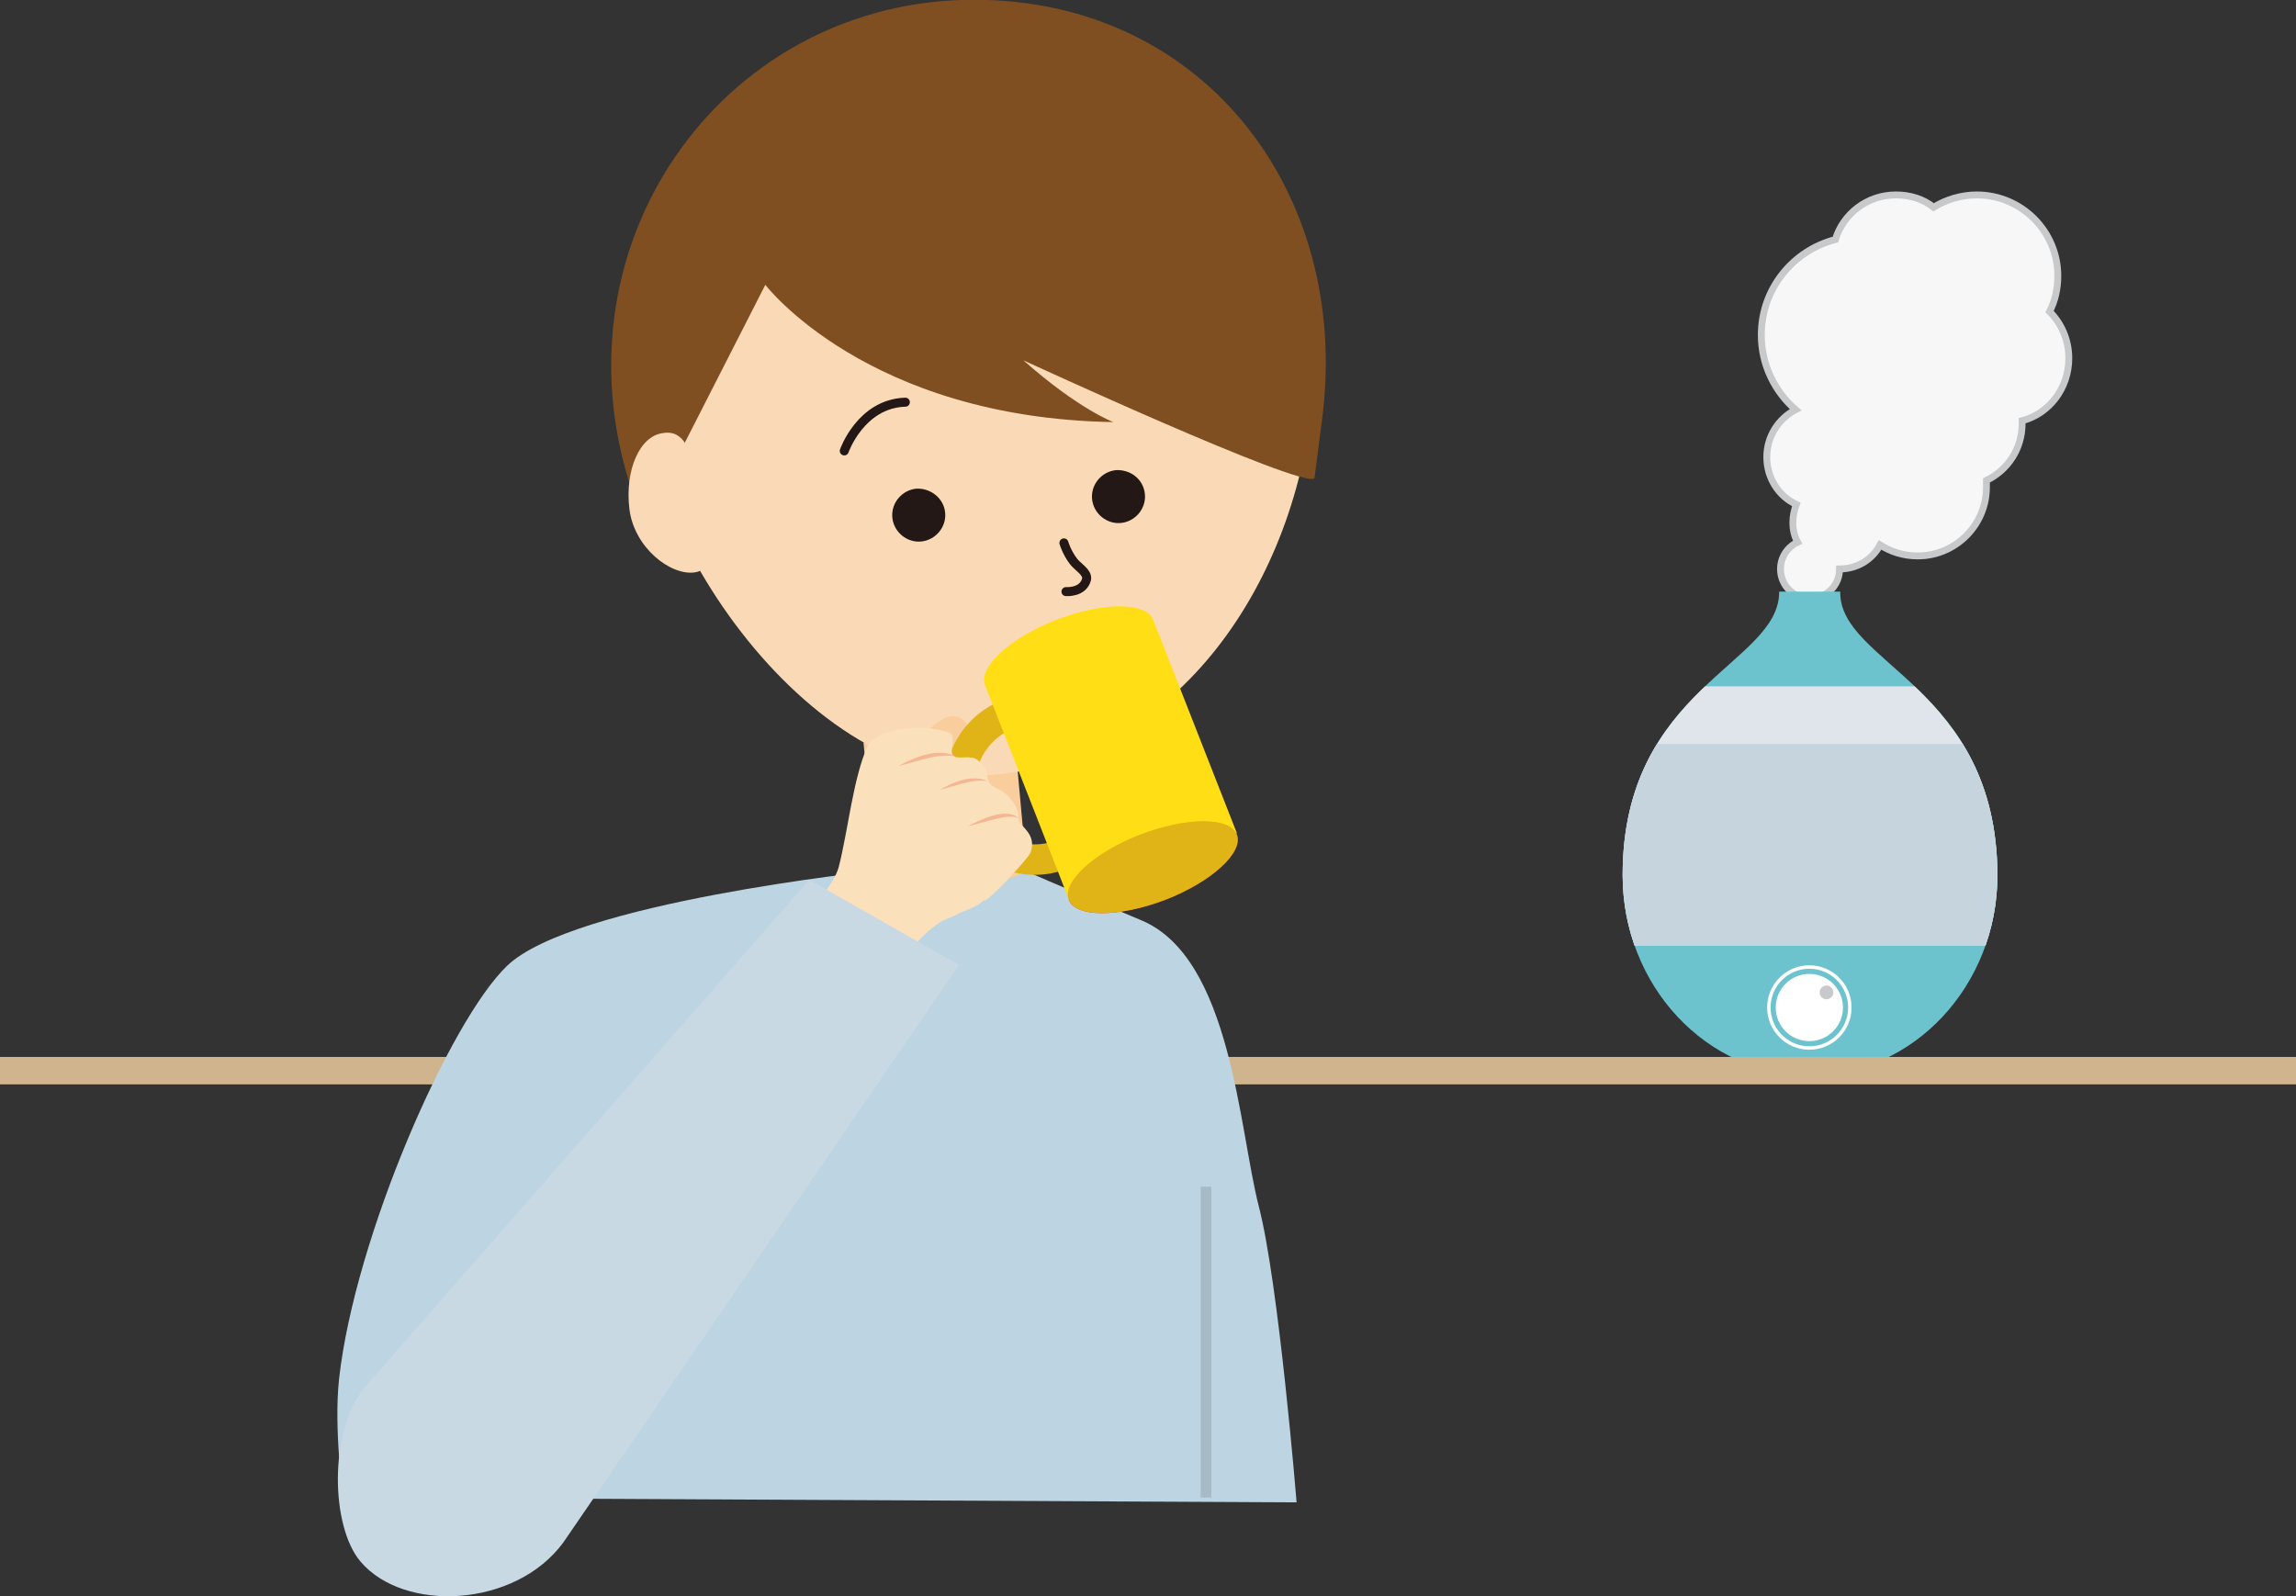 <?xml version="1.0" encoding="utf-8"?>
<!-- Generator: Adobe Illustrator 27.0.1, SVG Export Plug-In . SVG Version: 6.00 Build 0)  -->
<svg version="1.1" id="レイヤー_1" xmlns="http://www.w3.org/2000/svg" xmlns:xlink="http://www.w3.org/1999/xlink" x="0px"
	 y="0px" viewBox="0 0 334.5 232.6" style="enable-background:new 0 0 334.5 232.6;" xml:space="preserve">
<rect x="0" y="0" width="334.5" height="232.6" fill="#333333" stroke="none"/>
<style type="text/css">
	.st0{fill:#F7F7F7;}
	.st1{fill:none;stroke:#C8C9CA;stroke-width:1.002;stroke-miterlimit:10;}
	.st2{clip-path:url(#SVGID_00000127020067726466660020000001870644372331854521_);fill:#DFE5EB;}
	.st3{clip-path:url(#SVGID_00000127020067726466660020000001870644372331854521_);fill:#C5D4DD;}
	.st4{fill:none;stroke:#FFFFFF;stroke-width:0.5;stroke-miterlimit:10;}
	.st5{fill:#FFFFFF;}
	.st6{fill:#C8C9CA;}
	.st7{fill:none;stroke:#D0B48E;stroke-width:4;stroke-miterlimit:10;}
	.st8{fill:#BDD5E2;}
	.st9{fill:#F9CD9C;}
	.st10{fill:none;stroke:#A6BBC6;stroke-width:1.567;stroke-miterlimit:10;}
	.st11{fill:#FADAB6;}
	.st12{fill:none;stroke:#231815;stroke-width:1.567;stroke-linecap:round;stroke-linejoin:round;stroke-miterlimit:10;}
	.st13{fill:none;stroke:#231815;stroke-width:1.313;stroke-linecap:round;stroke-linejoin:round;stroke-miterlimit:10;}
	.st14{fill:none;stroke:#E0B416;stroke-width:4.443;stroke-miterlimit:10;}
	.st15{fill:#E73828;}
	.st16{fill:#FFDE16;}
	.st17{fill:#E0B416;}
	.st18{fill:#231815;}
	.st19{fill:#FBE0BC;}
	.st20{fill:#F5B694;}
	.st21{fill:#804F21;}
	.st22{fill:#C8D9E3;}
</style>
<g>
	<g>
		<g>
			<g>
				<path class="st0" d="M301.4,52.2c0-2.7-1.1-5.1-2.8-6.8c0.8-1.6,1.2-3.3,1.2-5.2c0-6.5-5.3-11.8-11.8-11.8
					c-2.3,0-4.5,0.7-6.3,1.8c-1.5-1.2-3.4-1.8-5.5-1.8c-4.2,0-7.7,2.8-8.8,6.5c-6.2,1.6-10.8,7.2-10.8,13.9c0,4.4,2,8.3,5,10.9
					c-2.5,1.3-4.2,3.9-4.2,6.9c0,3,1.7,5.7,4.3,6.9c-0.3,0.8-0.5,1.7-0.5,2.6c0,1.1,0.2,2,0.7,2.9c-1.5,0.7-2.5,2.2-2.5,3.9
					c0,2.4,1.9,4.3,4.3,4.3s4.3-1.9,4.3-4.3c2.6,0,4.8-1.4,5.9-3.5c1.6,1,3.4,1.6,5.5,1.6c5.5,0,10-4.5,10-10c0-0.3,0-0.7,0-1
					c3.1-1.5,5.2-4.6,5.2-8.3c0-0.1,0-0.3,0-0.4C298.5,60.3,301.4,56.6,301.4,52.2z"/>
			</g>
			<g>
				<path class="st1" d="M301.4,52.2c0-2.7-1.1-5.1-2.8-6.8c0.8-1.6,1.2-3.3,1.2-5.2c0-6.5-5.3-11.8-11.8-11.8
					c-2.3,0-4.5,0.7-6.3,1.8c-1.5-1.2-3.4-1.8-5.5-1.8c-4.2,0-7.7,2.8-8.8,6.5c-6.2,1.6-10.8,7.2-10.8,13.9c0,4.4,2,8.3,5,10.9
					c-2.5,1.3-4.2,3.9-4.2,6.9c0,3,1.7,5.7,4.3,6.9c-0.3,0.8-0.5,1.7-0.5,2.6c0,1.1,0.2,2,0.7,2.9c-1.5,0.7-2.5,2.2-2.5,3.9
					c0,2.4,1.9,4.3,4.3,4.3s4.3-1.9,4.3-4.3c2.6,0,4.8-1.4,5.9-3.5c1.6,1,3.4,1.6,5.5,1.6c5.5,0,10-4.5,10-10c0-0.3,0-0.7,0-1
					c3.1-1.5,5.2-4.6,5.2-8.3c0-0.1,0-0.3,0-0.4C298.5,60.3,301.4,56.6,301.4,52.2z"/>
			</g>
		</g>
	</g>
	<g>
		<defs>
			<path id="SVGID_1_" d="M268.1,86.2h-8.9c0.1,10.6-22.8,13.9-22.8,41.3c0,16.1,12.2,29.2,27.3,29.2c15.1,0,27.3-13.1,27.3-29.2
				C290.9,100,267.9,96.7,268.1,86.2z"/>
		</defs>
		<use xlink:href="#SVGID_1_"  style="overflow:visible;fill:#6CC3CD;"/>
		<clipPath id="SVGID_00000003095658986366727480000000390149151520922753_">
			<use xlink:href="#SVGID_1_"  style="overflow:visible;"/>
		</clipPath>
		
			<rect x="229.7" y="100" style="clip-path:url(#SVGID_00000003095658986366727480000000390149151520922753_);fill:#DFE5EB;" width="69.7" height="37.8"/>
		
			<rect x="229.7" y="108.4" style="clip-path:url(#SVGID_00000003095658986366727480000000390149151520922753_);fill:#C5D4DD;" width="69.7" height="29.4"/>
	</g>
	<g>
		<circle class="st4" cx="263.6" cy="146.8" r="5.9"/>
		<circle class="st5" cx="263.6" cy="146.8" r="4.9"/>
		<circle class="st6" cx="266.1" cy="144.6" r="1"/>
	</g>
	<line class="st7" x1="0" y1="156" x2="334.5" y2="156"/>
	<path class="st8" d="M188.9,218.9c0,0-2.6-31.9-5.5-43.1c-2.9-11.2-4-36.2-17.1-41.7c-13.1-5.5-16.9-7.2-16.9-7.2h-22
		c0,0-43.9,4.6-53.5,13.8c-8.3,7.9-22.2,39.5-24.5,60.2c-0.8,7.3,0.6,17.3,0.6,17.3L188.9,218.9z"/>
	<path class="st9" d="M127.8,129l1.3,0.3c6.6,1.4,13.4,0.7,19.5-1.9l1-0.4l-1.9-20.8l-21.9,2L127.8,129z"/>
	<line class="st10" x1="95.4" y1="163" x2="81.4" y2="218.9"/>
	<path class="st11" d="M191.3,57.4c-2.3,27.2-19.5,53-46.6,55.5c-26.4,2.4-54.1-36.5-51.9-63.7C95.1,22,118.9,1.8,146.1,4.1
		C173.3,6.3,193.5,30.2,191.3,57.4z"/>
	<line class="st12" x1="159.1" y1="53.5" x2="169" y2="59.1"/>
	<path class="st13" d="M155,79.1c0,0,0.4,1.4,1.4,2.7c0.6,0.8,2.1,1.6,1.9,2.6c-0.5,2-3,1.8-3,1.8"/>
	<line class="st10" x1="175.7" y1="172.9" x2="175.7" y2="218.2"/>
	<g>
		<path class="st9" d="M134.1,108.3c0.8-2,3.6-4.6,5.6-3.8c2,0.8,2.5,4.5,1.7,6.6c-0.8,2-2.4,1.4-4.4,0.6
			C135,110.9,133.3,110.3,134.1,108.3z"/>
		<path class="st14" d="M140.6,118.3c-2.2-5.6,0.6-12,6.2-14.2"/>
		<path class="st14" d="M154.7,124.5c-5.6,2.2-12-0.6-14.2-6.2"/>
		<g>
			<g>
				<path class="st15" d="M155.7,131.1c1,2.6,7.3,2.6,14.1,0c6.7-2.6,11.4-6.9,10.4-9.5L155.7,131.1z"/>
				<path class="st16" d="M168,90.3c-1-2.6-7.3-2.6-14.1,0c-6.7,2.6-11.4,6.9-10.4,9.5l12.2,31.2l24.5-9.6L168,90.3L168,90.3z"/>
				<path class="st17" d="M166.1,121.6c-6.7,2.6-11.4,6.9-10.4,9.5c1,2.6,7.3,2.6,14.1,0c6.7-2.6,11.4-6.9,10.4-9.5
					C179.2,119,172.9,119,166.1,121.6z"/>
			</g>
		</g>
	</g>
	<path class="st18" d="M137.7,74.7c0.2,2.1-1.4,4-3.5,4.2c-2.1,0.2-4-1.4-4.2-3.5c-0.2-2.1,1.4-4,3.5-4.2
		C135.6,71.1,137.5,72.6,137.7,74.7z"/>
	<path class="st18" d="M166.8,72c0.2,2.1-1.4,4-3.5,4.2c-2.1,0.2-4-1.4-4.2-3.5c-0.2-2.1,1.4-4,3.5-4.2
		C164.8,68.4,166.6,69.9,166.8,72z"/>
	<g>
		<g>
			<path class="st19" d="M109.4,140.8c0,0,11.5-9.5,12.8-14.5c1.3-5,2.1-13,4.2-17.6c1.1-2.4,7.9-3.5,12-1.9c1,0.4-0.3,2.9,0.6,3.4
				c0.9,0.5,2.4-0.3,3.5,0.6c1.6,1.2,1.1,2.1,1.6,3.2c0.4,0.8,1.8,0.9,2.9,2.1c1.5,1.7,1.4,2.7,1.4,3.3c0.1,1,2.8,2.1,1.7,4.9
				c-0.2,0.6-6.3,7.4-6.8,6.9c-1.1,1-2.5,1.4-3.2,1.7c-1.9,1-2.5,1-3,1.4c-4.8,2.9-9.5,11.2-11.5,15.3c-2,4.1-2,4.1-2,4.1
				L109.4,140.8z"/>
			<g>
				<path class="st20" d="M130.9,111.6c2.4-1.3,5.7-2.7,8.4-1.4C136.4,109.7,133.7,111,130.9,111.6L130.9,111.6z"/>
			</g>
			<g>
				<path class="st20" d="M136.9,115.1c2-1.2,4.7-2.3,7-1.3C141.5,113.5,139.3,114.5,136.9,115.1L136.9,115.1z"/>
			</g>
			<g>
				<path class="st20" d="M141,120.4c1.8-1,5.8-2.9,7.5-1.1c-0.6-0.4-1.2-0.3-1.8-0.3C144.8,119.3,143,119.9,141,120.4L141,120.4z"
					/>
			</g>
		</g>
	</g>
	<path class="st21" d="M192.6,61.2c-1.1,8.5-1.1,8.5-1.1,8.5c-1.9,1.5-42.4-17.2-42.4-17.2c8,7.1,13.1,9,13.1,9
		c-35.9-0.6-50.7-20-50.7-20L98.7,66.6l-6.9,4.1C80.6,35.5,104.9,1.2,140,0C174.7-1.1,197,27.7,192.6,61.2z"/>
	<path class="st11" d="M101.9,72.4c0.7,5.7,2.8,10.5-0.7,11c-3.5,0.5-8.8-3.6-9.5-9.2c-0.7-5.7,1.5-10.7,4.9-11.1
		C100.1,62.5,101.1,66.7,101.9,72.4z"/>
	<path class="st13" d="M123,65.7c0,0,2.4-6.9,8.9-7.1"/>
	<path class="st22" d="M117.9,128.2L53,202.3c-5.1,6.4-4.8,20.1-0.5,25.2l0,0c6.3,7.5,22.6,6.8,29.6-2.8l57.6-84.1L117.9,128.2z"/>
</g>
</svg>
